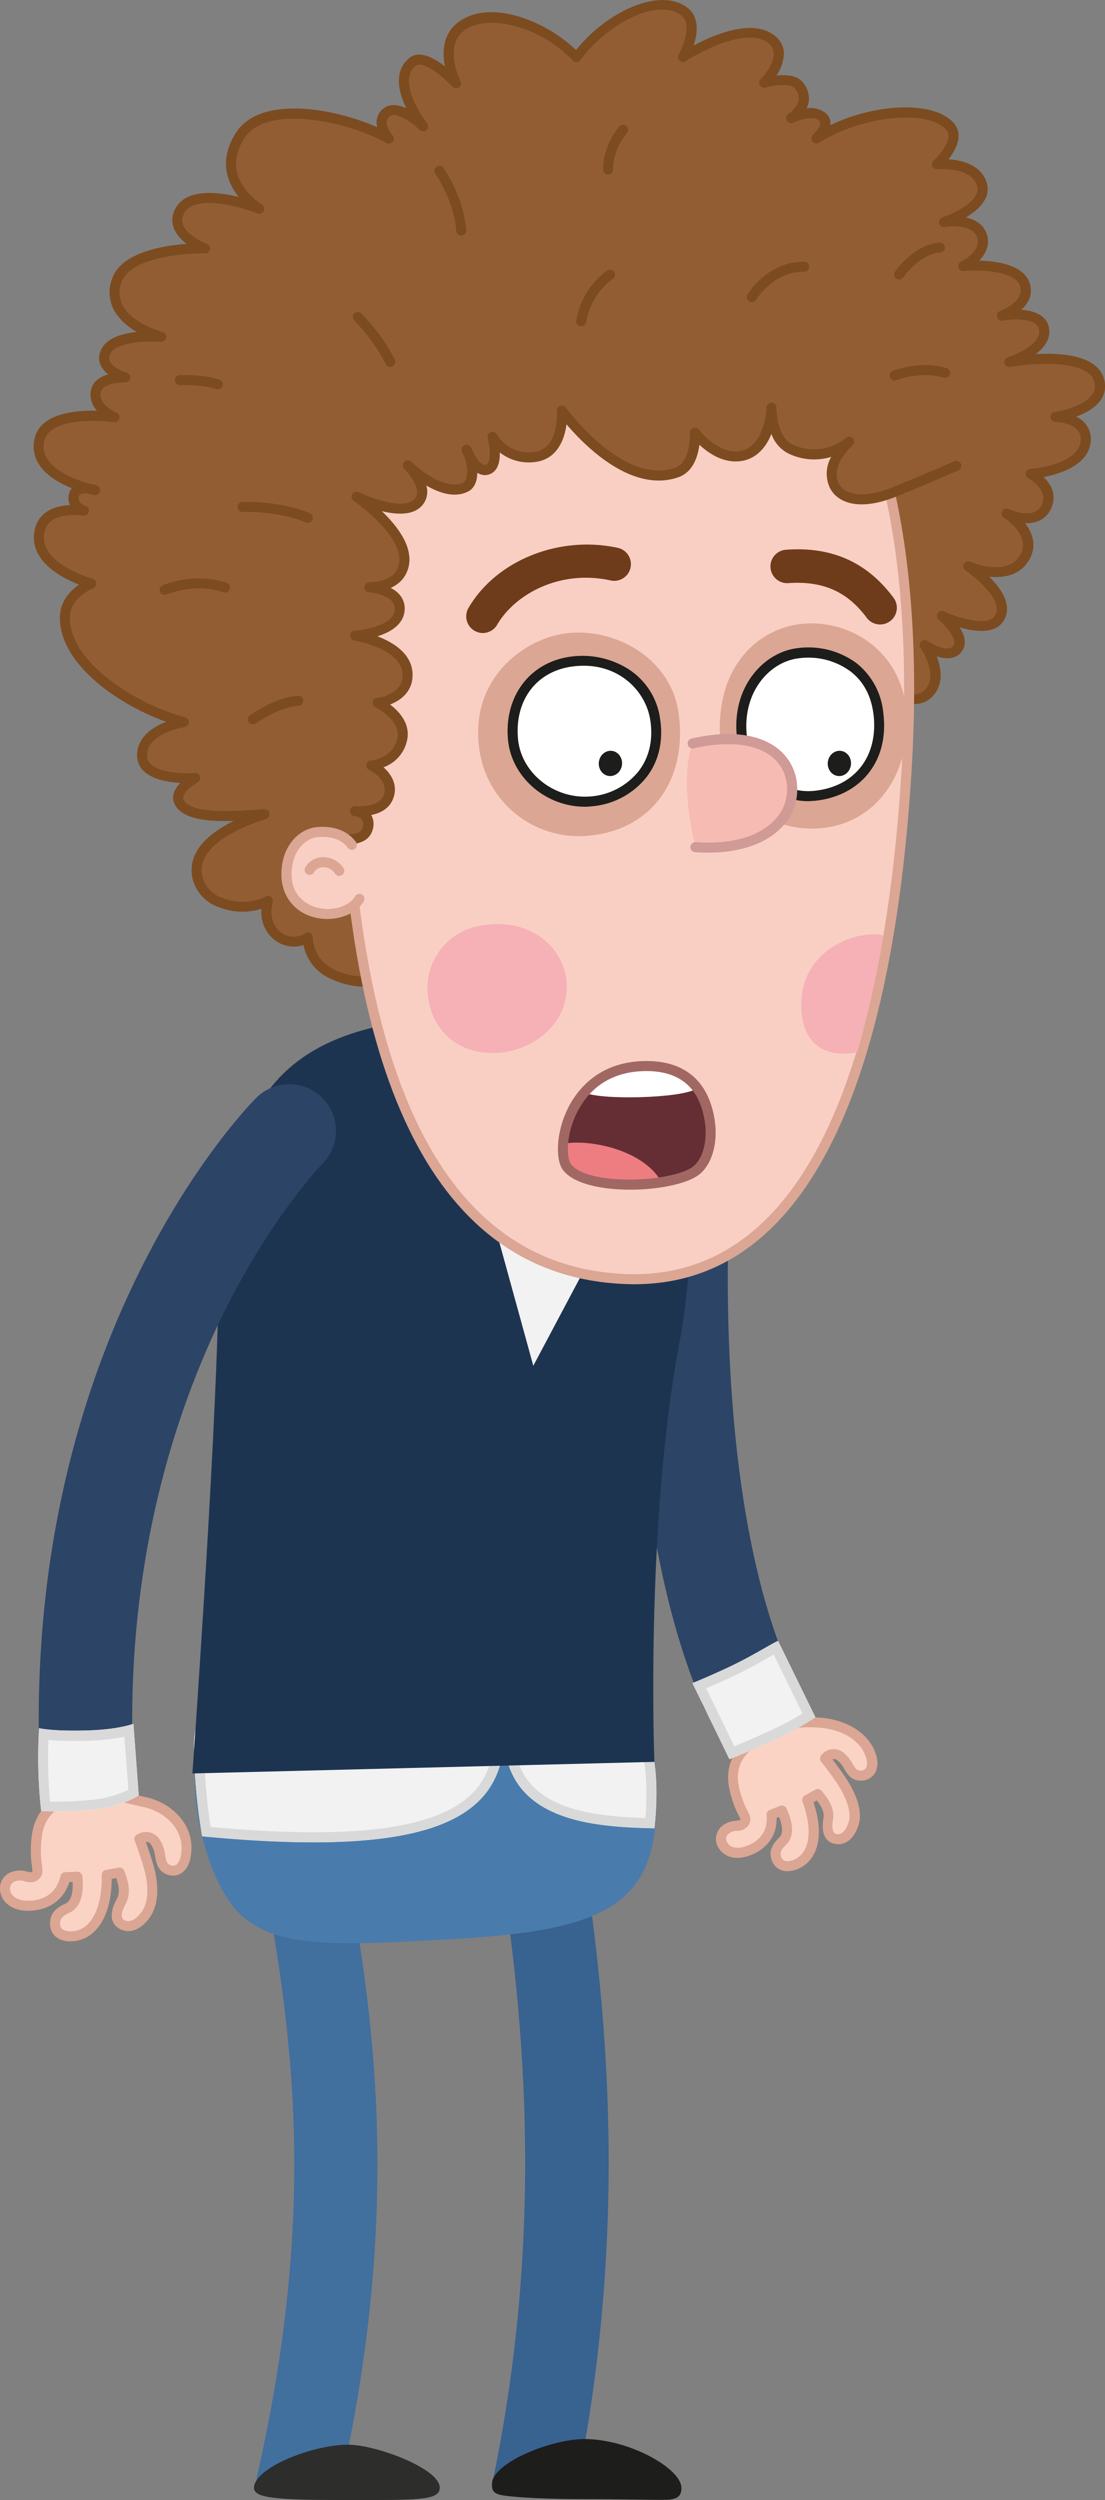 <?xml version="1.0" encoding="UTF-8"?> <svg xmlns="http://www.w3.org/2000/svg" viewBox="0 0 331.25 748.9"><rect x="0" y="0" width="331.25" height="748.9" fill="#808080" stroke="none"/> <defs> <style>.cls-1{fill:#fad3c5;}.cls-2{fill:#dba693;}.cls-3{fill:#2c4466;}.cls-4{fill:#f2f2f2;}.cls-5{fill:#d9d9d9;}.cls-6{fill:#386290;}.cls-7{fill:#416f9e;}.cls-8{fill:#497cac;}.cls-9{fill:#1d3451;}.cls-10{fill:#2d2d2b;}.cls-11{fill:#1d1d1b;}.cls-12{fill:#935d33;}.cls-13{fill:#7d4b20;}.cls-14{fill:#f9cfc4;}.cls-15{fill:#fff;}.cls-16{fill:#f6bbb2;}.cls-17{fill:#6e3c1a;}.cls-18{fill:#d09a96;}.cls-19{fill:#f5b1b5;}.cls-20{fill:#642e34;}.cls-21{fill:#ee7d82;}.cls-22{fill:#a16863;}</style> </defs> <g id="Слой_2" data-name="Слой 2"> <g id="Слой_1-2" data-name="Слой 1"> <path class="cls-1" d="M50.48,560c3.05,1,5.16-1.38,5.55-6.62.47-6.34-7-13.15-14.58-14.48s-10.29,0-15.25.72c-8.69,1.22-14.55,1.34-15.34,11.9-.62,8.31,1.41,9-.46,10.53-1.66,1.36-3.71-1.52-7.12.13-4,1.93-2.07,8.32,4.66,8.82a11.17,11.17,0,0,0,11.64-8.56l3.61-.14c.32,3.93.27,7.4-2.9,9.31-2.1,1.26-3.62,2-3.77,4s.78,4,4.13,4.24c5,.37,11.87-4.92,11.35-18.12l3.84-.67c.93,3.24,2.32,5.37.28,8.14s-2,5.56-.27,7c2.4,2,5.21,1.26,8-2.55s2.38-9.66,1.12-14.1A69.32,69.32,0,0,0,41.78,551s2.69-1.67,4.53.56C48.87,554.71,46.81,558.85,50.48,560Z"></path> <path class="cls-2" d="M21.27,581.54l-.74,0c-4.36-.33-5.71-3.23-5.51-5.85.18-2.42,1.48-4,4.49-5.39,1.66-.77,2.41-2.91,2.28-6.52l-1,0c-2.14,6.87-8.41,8.93-13.33,8.57C2.85,572,.67,569.38.14,567a5.26,5.26,0,0,1,2.39-5.81,7.2,7.2,0,0,1,5.61-.54c.78.18,1.17.26,1.32.12a1,1,0,0,0,.26-.25,6.76,6.76,0,0,0-.12-1.26,33.94,33.94,0,0,1-.22-8c.7-9.5,6.69-14.6,18.3-15.58,3.69-.31,6.15.31,9.88,1.24,1.64.4,3.49.87,5.83,1.35,8,1.63,13.85,7.85,14,14.78.09,3.7-.89,6.5-2.76,7.9a4.69,4.69,0,0,1-4.36.64h0c-2.93-1-3.4-3.47-3.77-5.5a7.85,7.85,0,0,0-1.36-3.72,1.58,1.58,0,0,0-1.43-.61c.59,1.6,1.55,4.35,2.37,7.26s2.4,10.4-1.21,15.4c-3.46,4.79-7.28,4.65-9.49,3.07-2.41-1.72-2.53-4.65-.34-8.71,1-1.82.52-4.07-.19-6.18l-1.36.24c-.1,9-2.89,13.57-5.28,15.82A10.09,10.09,0,0,1,21.27,581.54ZM23.2,560.7a1.5,1.5,0,0,1,1.49,1.37c.19,2.17.76,8.75-3.91,10.93-2.45,1.14-2.7,2-2.77,2.9-.12,1.64.75,2.48,2.74,2.62a7,7,0,0,0,5.42-2c2.91-2.74,4.45-8,4.34-14.87a1.51,1.51,0,0,1,1.24-1.51l3.84-.67a1.49,1.49,0,0,1,1.66.95c.83,2.19,2.37,6.28.45,9.83-2,3.78-1,4.55-.56,4.84,1.47,1,3.5.13,5.32-2.39,2-2.73,2.26-7.53.76-12.82-1.23-4.31-2.81-8.39-2.83-8.43a1.5,1.5,0,0,1,.6-1.82,4.94,4.94,0,0,1,6.49.87,10.68,10.68,0,0,1,2,5.09c.38,2.06.61,2.82,1.75,3.18h0a1.73,1.73,0,0,0,1.64-.18c1-.78,1.62-2.8,1.55-5.42-.14-5.55-5-10.57-11.62-11.92-2.4-.5-4.29-1-5.95-1.38-3.57-.89-5.72-1.43-8.91-1.16-10.17.86-15,4.81-15.56,12.82a30.81,30.81,0,0,0,.2,7.32c.24,1.63.42,2.92-1.2,4.26-1.32,1.08-2.76.74-3.91.47a4.26,4.26,0,0,0-3.47.24,2.31,2.31,0,0,0-.92,2.54c.38,1.7,2.09,2.83,4.57,3,4.18.3,9.14-1.46,10.48-7.37a1.51,1.51,0,0,1,1.41-1.17l3.61-.14Z"></path> <path class="cls-1" d="M257.79,532.17c3,0,4.12-2.78,2.88-7.5-1.51-5.72-10.11-9.46-17.23-8.31s-9.05,3.14-13.19,5.25c-7.28,3.72-12.4,5.61-9.88,15.13,2,7.5,4,7.49,2.79,9.4-1,1.71-3.73-.2-6.22,2.29-2.91,2.9.7,7.94,6.77,6.34a10.4,10.4,0,0,0,7.64-11.06l3.13-1.22c1.48,3.35,2.49,6.42.28,9.06-1.46,1.75-2.57,2.86-2.1,4.66s1.89,3.27,4.92,2.47c4.54-1.2,8.94-7.93,4.48-19.38l3.17-1.76c1.8,2.57,3.68,4,2.72,7.08s-.11,5.51,1.9,6.28c2.73,1.06,5-.47,6.23-4.66s-.84-9.22-3.29-12.74a64.74,64.74,0,0,0-5.39-6.6s1.86-2.29,4.16-.89C254.76,528,254.2,532.24,257.79,532.17Z"></path> <path class="cls-2" d="M236,560.53a4.8,4.8,0,0,1-4.8-3.81c-.59-2.23.09-4,2.35-6.21,1.17-1.14,1.19-3.18,0-6.22l-.75.29c.18,6.7-4.74,10.44-9.2,11.61-4.17,1.11-6.94-.59-8.14-2.55a5,5,0,0,1,.35-6,6.74,6.74,0,0,1,4.83-2.2c.52-.06,1-.11,1.13-.25A1.43,1.43,0,0,0,222,545a8.46,8.46,0,0,0-.47-1,31.15,31.15,0,0,1-2.63-7c-3.39-12.83,7.76-17.77,11.43-19.39.64-.28,1.22-.56,1.77-.82,3.21-1.53,5.53-2.63,12.78-2.32,7.93.35,14.27,3.83,17,9.32,1.4,2.86,1.53,5.48.37,7.38a4.76,4.76,0,0,1-4.09,2.24h0c-2.92.07-4.12-1.94-5.08-3.54a7.16,7.16,0,0,0-2.28-2.71,1.42,1.42,0,0,0-1.26-.13c.81,1.05,2.07,2.74,3.52,4.82,1.85,2.65,6,9.39,4.35,14.73s-5.06,6.39-7.54,5.66c-2.7-.8-3.72-3.38-3-7.68.3-1.83-.74-3.62-2-5.22l-1,.53c2.63,8,1.55,12.81.13,15.52a9.47,9.47,0,0,1-6,4.87A7.66,7.66,0,0,1,236,560.53Zm-1.59-19.67a1.5,1.5,0,0,1,1.37.89c.83,1.86,3.35,7.53-.15,10.91-1.91,1.85-1.7,2.62-1.53,3.3.38,1.41,1.36,1.86,3.09,1.4a6.4,6.4,0,0,0,4.09-3.36c1.71-3.27,1.46-8.35-.71-14.31a1.51,1.51,0,0,1,.68-1.83l3.18-1.76a1.49,1.49,0,0,1,1.88.36c1.41,1.69,4,4.84,3.4,8.59s.49,4.19.91,4.31c1.54.46,3-.94,3.82-3.64,1-3.34-1.37-8.47-3.94-12.15-2.39-3.44-4.32-5.83-4.34-5.86a1.5,1.5,0,0,1,0-1.88,4.69,4.69,0,0,1,6.11-1.22,10,10,0,0,1,3.29,3.72c1,1.59,1.35,2.09,2.44,2.08h0a1.75,1.75,0,0,0,1.59-.8c.59-1,.4-2.65-.51-4.5-2.19-4.49-7.57-7.34-14.39-7.64-6.5-.28-8.44.64-11.36,2-.57.27-1.18.56-1.85.85-8.62,3.82-11.63,8.72-9.74,15.88a28.49,28.49,0,0,0,2.4,6.36c.68,1.34,1.28,2.5.22,4.21a4,4,0,0,1-3.36,1.66,3.89,3.89,0,0,0-2.92,1.22,2,2,0,0,0,0,2.4c.82,1.34,2.62,1.8,4.81,1.21,3.74-1,7.52-4,6.91-9.55a1.52,1.52,0,0,1,1-1.56l3.14-1.22A1.44,1.44,0,0,1,234.45,540.86Z"></path> <path class="cls-3" d="M223.48,519.05a14,14,0,0,1-12.87-8.47c-25.73-59.79-20-148.91-19.78-152.67a14,14,0,0,1,27.94,1.89c-.08,1.12-5.44,86.27,17.56,139.71a14,14,0,0,1-12.85,19.54Z"></path> <path class="cls-4" d="M207.58,504.21s7-2.84,12.73-5.68,10.2-5.69,12.93-7l11.2,22.88a84.35,84.35,0,0,1-12.16,6.72c-7.6,3.51-13.61,5.86-13.61,5.86Z"></path> <path class="cls-5" d="M231.92,495.61l8.65,17.68a91.86,91.86,0,0,1-9.54,5.07c-4.5,2.08-8.45,3.75-10.89,4.76l-8.47-17.37c2.59-1.1,6.48-2.81,10-4.53s6.49-3.44,8.91-4.82l1.37-.79m1.32-4.12c-2.73,1.35-7.2,4.19-12.93,7s-12.73,5.68-12.73,5.68L218.67,527s6-2.35,13.61-5.86a84.35,84.35,0,0,0,12.16-6.72l-11.2-22.88Z"></path> <path class="cls-6" d="M172.27,748l-24.49-5.06c16-77.38,9-142.82,1.17-191.17l24.69-4C181.84,598.24,189.09,666.61,172.27,748Z"></path> <path class="cls-7" d="M101.22,748.26l-24.38-5.58C95.36,661.89,87.94,608.62,78,556.73L102.53,552C112.61,604.45,120.81,662.8,101.22,748.26Z"></path> <path class="cls-8" d="M59.7,522.36c-4.21,13.71,2.07,41.73,12.6,51.34,10.88,9.94,28.91,9.09,61.16,7.31,49.61-2.73,67-9.84,62.6-51.82-2.8-26.49-33.64-32.39-62.24-34.52S67.88,495.76,59.7,522.36Z"></path> <path class="cls-4" d="M58.15,522.25a171.12,171.12,0,0,0,2.45,27.83c67.38,6.46,89.52-4.68,90.52-29.32.95,25.45,28.15,26.5,45.08,26.93,0,0,1.22-10.12.14-18.48-2.11-16.51-7.23-25.31-26.24-29.69l-88.31-1.28C68.39,502.21,58.47,509.5,58.15,522.25Z"></path> <path class="cls-5" d="M82.21,501.25l87.53,1.27c17.66,4.15,21.7,12.06,23.63,27.07a79,79,0,0,1,.1,15c-7.29-.23-17-.8-24.72-3.81-9.48-3.67-14.26-10.26-14.63-20.16h-6c-.38,9.55-4.14,16.1-11.81,20.6-8.76,5.14-22.63,7.64-42.39,7.64-8.94,0-19.29-.53-30.78-1.58a174.92,174.92,0,0,1-2-25c.24-9.82,7.33-16.91,21.06-21.07m-.42-3c-13.4,4-23.32,11.26-23.64,24a171.12,171.12,0,0,0,2.45,27.83c12.65,1.21,23.7,1.8,33.32,1.8,41.63,0,56.39-11.1,57.2-31.12.95,25.45,28.15,26.5,45.08,26.93,0,0,1.22-10.12.14-18.48-2.11-16.51-7.23-25.31-26.24-29.69l-88.31-1.28Z"></path> <path class="cls-9" d="M196.17,527.78,57.68,531.25S64.46,437,65.43,390.17c1.41-68.57,22.43-86.05,86-86.08,59.13,0,59.72,57.51,52.07,99.07C193.45,457.54,196.17,527.78,196.17,527.78Z"></path> <path class="cls-10" d="M104.34,748.9c-20.9,0-28.2-.46-28.2-3.64,0-6,17.54-12.94,28.2-12.94,8.26,0,27.49,7.11,27.49,12.88C131.83,749.08,125.24,748.9,104.34,748.9Z"></path> <path class="cls-11" d="M175.27,748.63c-11.15,0-20.27-.46-24.38-1.1-3.58-.56-3.4-2-3.4-3.54,0-6,17.29-13.35,27.78-13.35,13.38,0,29,8.85,29,14.63,0,2.3-1,3.53-4.83,3.57C194.86,748.88,186.59,748.63,175.27,748.63Z"></path> <polygon class="cls-4" points="148.47 367.71 159.87 409.12 181.8 367.83 148.47 367.71"></polygon> <path class="cls-3" d="M25.7,536.18a14,14,0,0,1-14-13.7C9,398.35,74,331.68,76.78,328.91a14,14,0,0,1,19.86,19.74c-.3.31-15.14,15.62-29.46,44.4C54,419.64,38.44,463.58,39.7,521.88A14,14,0,0,1,26,536.18Z"></path> <path class="cls-4" d="M40,516.36s-4.25,1.72-13.63,2c-10.47.35-14.66-.67-14.66-.67a146.9,146.9,0,0,0,.63,24.81A98.19,98.19,0,0,0,28,542.08c8.82-.91,13.59-4.29,13.59-4.29Z"></path> <path class="cls-5" d="M37.28,520.2l1.21,15.93a31.37,31.37,0,0,1-10.77,3c-3.54.36-7.25.56-10.73.56-.73,0-1.39,0-2,0a146.3,146.3,0,0,1-.48-18.48c1.78.17,4.29.31,7.63.31,1.37,0,2.81,0,4.29-.07a63.91,63.91,0,0,0,10.81-1.19M40,516.36s-4.25,1.72-13.63,2c-1.53.05-2.92.07-4.19.07-7.42,0-10.47-.74-10.47-.74a146.9,146.9,0,0,0,.63,24.81s1.73.13,4.65.13a108.22,108.22,0,0,0,11-.58c8.82-.91,13.59-4.29,13.59-4.29L40,516.36Z"></path> <path class="cls-12" d="M316.57,124.92s14.19-2.07,13.12-10c-1.49-11-27.1-6.43-27.1-6.43s11.91-3.77,10.3-10.26c-1.41-5.66-12.54-3.6-12.54-3.6s8.78-3.32,6.9-9.25c-2.28-7.2-18.58-5.64-18.58-5.64s7.67-3.6,5.64-9.26-11.35-4-11.35-4S297,62,294.19,54.75c-2.52-6.57-13.31-5.5-13.31-5.5s7.9-7.1,3.77-11.51c-6.35-6.81-26.5-4.7-39.92,3.8,1-1.23,4.24-4.28,1.75-6.5-3-2.68-9.27.4-9.27.4s6.8-4.33,2.18-9.91c-2.38-2.88-10.23-.67-10.23-.67s7.63-7.85,2.64-12.6c-7.94-7.57-27,4.89-27,4.89s5.73-10.08,0-13.95c-8.19-5.55-24,3.05-32,14-8.52-9.06-25.31-16-34.4-9.48-7.83,5.6-1.7,17.25-1.7,17.25s-9.14-9.8-13.17-6.38c-7.1,6,3.31,19.29,3.31,19.29s-7.57-7.34-11.21-4c-3.3,3,.93,7.71.93,7.71-11.95-6.85-37.17-12.37-44.55-1.07-8.73,13.38,5.67,22,5.67,22s-19.46-7.81-23.87.8c-3.56,7,7.6,11.07,7.6,11.07S38.43,74,35,84.05c-4.21,12.42,13.32,16.83,13.32,16.83s-15.56-1.27-17,5.57c-1,4.58,6.23,6.64,6.23,6.64s-7.6-.33-8.73,3.89c-1.39,5.2,5.53,8,5.53,8s-20.54-3-22.56,6.94c-2.29,11.21,16.71,14.9,16.71,14.9s-5.61-1.94-6.37,1.56,3,4.56,3,4.56c-5.4-.61-12.2.18-13.34,6.31-2,10.83,15.55,15.54,15.55,15.54-3.65,1.61-7.56,4.78-7.87,9.41-1,14.88,20.6,28.19,35.64,32.08-5.69,1.11-12.42,4-12.54,9.81-.17,8.21,15.93,7,15.93,7s-6.77,3.7-4.69,7.39c2.93,5.16,16.22,4.13,25.49,3.41-9.41,3.1-22.65,9.16-20,19.39,2.11,8.18,14.36,10.28,21,6.55-2.46,10,6.46,14.71,11.94,11,.68,13.94,19.07,14.36,23,12.47,9.79-4.7,10.65-16.84,15-53.06,2.79-23.17,7.92-67,7.92-67L258.12,203s14.24,10.15,19.83,5.06c5.89-5.37-.74-14.86-.74-14.86s7,4.91,9.77,1.18-4.61-9.87-4.61-9.87,13.4,6.19,17,.94c4.58-6.63-9.06-15.78-9.06-15.78s12.31,5.44,16.9-2.74c4.07-7.22-5.43-13.07-5.43-13.07s9.57,4.61,12.16-2.75c1.91-5.43-5-9.13-5-9.13s16.55-1.13,16.49-10.49C325.43,125.21,316.57,124.92,316.57,124.92Z"></path> <path class="cls-13" d="M110.11,295.6a25.14,25.14,0,0,1-12.33-3.08A13.73,13.73,0,0,1,91,283.09a9.38,9.38,0,0,1-8.32-1.24,10.46,10.46,0,0,1-4.27-9.6,19.51,19.51,0,0,1-13.22-.65,12.1,12.1,0,0,1-7.37-8c-1.29-5,.15-11.74,12.26-17.69-7.83.24-15.17-.46-17.59-4.75a4.47,4.47,0,0,1-.41-3.49,7.68,7.68,0,0,1,2-3.13c-3.53-.2-8.25-1-10.89-3.46a6.46,6.46,0,0,1-2.1-5c.08-4.3,3.2-7.75,8.73-9.85C34.59,210.79,17.07,198.06,18,184.12c.23-3.45,2.3-6.65,5.68-9-5.32-2.07-15-7.14-13.33-16.14.87-4.69,4.66-7.38,10.63-7.69a4.83,4.83,0,0,1-.32-3.23,3.94,3.94,0,0,1,.87-1.8c-3.5-1.41-7.5-3.64-9.72-7a9.81,9.81,0,0,1-1.5-7.68c1.57-7.72,12.11-8.71,18.78-8.55a6.85,6.85,0,0,1-1.73-6.5c.67-2.5,2.89-3.75,5.09-4.39-1.83-1.43-3.16-3.45-2.6-6.06,1-4.55,6.42-6.15,11.2-6.66a17.25,17.25,0,0,1-6.83-6.43,11.41,11.41,0,0,1-.62-9.48c2.64-7.8,15-9.91,22.38-10.47a11,11,0,0,1-3.85-4.61,6.82,6.82,0,0,1,.39-5.83C55.7,56.42,65.05,57.42,71.57,59a17.12,17.12,0,0,1-3.47-6.85c-.94-4.1,0-8.3,2.7-12.49,7.27-11.14,29.21-7.35,42.3-1.54a5.24,5.24,0,0,1,1.56-5.39c2-1.84,4.72-1.4,7.15-.28-2.29-4.73-3.89-11,.79-15,3-2.53,7.41-.19,10.78,2.42-.93-4.56-.51-10,4.18-13.36s11.21-3.72,18.75-1.31A44,44,0,0,1,172.69,15C181.38,4,197.1-3.84,205.65,2c4.13,2.8,3.49,7.93,2.3,11.62,6.3-3.36,18.48-8.51,24.88-2.41A6.67,6.67,0,0,1,235,16a12.58,12.58,0,0,1-2.23,6.63c2.73-.3,6.08-.14,7.79,1.92a7.34,7.34,0,0,1,1.87,5.93,7.7,7.7,0,0,1-.64,2,7.09,7.09,0,0,1,5.71,1.4,3.84,3.84,0,0,1,1.39,3.62c13.77-6.61,30.83-7.29,36.87-.82A5.72,5.72,0,0,1,287.34,41c-.11,2.49-1.61,4.94-3,6.71,3.76.26,9.37,1.51,11.27,6.47a6.51,6.51,0,0,1-.22,5.34c-1.12,2.35-3.53,4.24-5.89,5.62,2.6.56,5.19,1.89,6.25,4.83,1.17,3.26-.24,6.07-2.21,8.11,5.42.12,13.4,1.27,15.16,6.84.64,2,.67,5-2.55,7.89,3.46.23,7.29,1.35,8.21,5,.87,3.51-1.24,6.27-3.87,8.26,5.76-.29,13.16,0,17.35,3.11a7.89,7.89,0,0,1,3.35,5.48c.75,5.53-4.29,8.58-8.61,10.16a7.27,7.27,0,0,1,4.42,6.59c0,7.69-8.92,10.5-14.18,11.49,2,1.9,3.9,4.88,2.58,8.64a7.28,7.28,0,0,1-4.12,4.55,9.34,9.34,0,0,1-4,.6c2.26,2.92,3.62,6.8,1.31,10.91-2.63,4.68-7.58,5.62-12.06,5.15,2.32,2.29,4.65,5.24,5.21,8.23a6.71,6.71,0,0,1-1.06,5.25c-2.57,3.73-8.48,3-13,1.72,1.46,2.24,2.32,4.93.58,7.26s-4.76,2.31-7.47,1.39c1.43,3.63,2.32,8.79-1.75,12.5-6.06,5.52-19.08-3.12-21.47-4.79l-118-29.28c-1,8.29-5.27,45-7.72,65.3l-.74,6.25c-3.85,32.32-5.15,43.21-15.11,48A14.57,14.57,0,0,1,110.11,295.6ZM92.28,279.32a1.56,1.56,0,0,1,.67.15,1.53,1.53,0,0,1,.83,1.27,10.76,10.76,0,0,0,5.54,9.2c5.64,3.36,13.39,2.92,15.32,2,8.47-4.06,9.71-14.54,13.42-45.64l.75-6.25c2.75-22.9,7.85-66.54,7.91-67a1.49,1.49,0,0,1,1.85-1.28l119.91,29.76a1.38,1.38,0,0,1,.51.23c3.44,2.45,14.12,8.66,17.95,5.18,4.84-4.41-.9-12.8-1-12.89a1.5,1.5,0,0,1,2.09-2.08c1.5,1,6.15,3.59,7.71,1.5s-3-6.72-4.35-7.81a1.5,1.5,0,0,1,1.57-2.52c3.18,1.46,12.79,4.88,15.16,1.45a3.8,3.8,0,0,0,.59-3c-.8-4.22-7-9.15-9.26-10.69a1.5,1.5,0,0,1,1.44-2.62c.11.05,11.13,4.78,15-2.1,3.31-5.9-4.84-11-4.92-11.07a1.49,1.49,0,0,1-.53-2,1.51,1.51,0,0,1,2-.64c1.26.61,5.11,2,7.67.88a4.33,4.33,0,0,0,2.43-2.77c1.45-4.14-4.21-7.28-4.27-7.31a1.5,1.5,0,0,1,.61-2.81c.15,0,15.14-1.15,15.09-9,0-4.79-7.38-5.09-7.46-5.09a1.5,1.5,0,0,1-.17-3c.13,0,12.69-2,11.85-8.3a5,5,0,0,0-2.15-3.46c-5.28-3.85-18.54-2.53-23.2-1.69a1.5,1.5,0,0,1-.72-2.91c.11,0,10.53-3.5,9.3-8.47-.87-3.49-8.28-3-10.81-2.49a1.5,1.5,0,0,1-.8-2.88c.07,0,7.43-2.89,6-7.38-1.56-4.94-13.09-5-17-4.6A1.5,1.5,0,0,1,288,78.4c.06,0,6.41-3.09,4.87-7.39s-9.62-3.05-9.7-3a1.5,1.5,0,0,1-.7-2.9c2.27-.74,8.53-3.4,10.17-6.82a3.56,3.56,0,0,0,.12-3c-2.08-5.44-11.67-4.56-11.76-4.55a1.5,1.5,0,0,1-1.15-2.61c1.2-1.08,4.34-4.5,4.46-7.24a2.77,2.77,0,0,0-.78-2.13c-5.72-6.11-25.26-4-38,4a1.5,1.5,0,0,1-1.95-2.23l.39-.45c2.2-2.48,2.21-3.33,1.5-4-1.81-1.62-6.21,0-7.61.64a1.49,1.49,0,0,1-2-.62,1.5,1.5,0,0,1,.5-2s2.68-1.75,3.05-4.14a4.42,4.42,0,0,0-1.23-3.55c-1.2-1.45-5.88-1-8.66-.17a1.5,1.5,0,0,1-1.49-2.49c1.11-1.15,4-4.77,3.91-7.75a3.73,3.73,0,0,0-1.22-2.73c-5.81-5.53-20.13,1.78-25.16,5.07a1.5,1.5,0,0,1-2.12-2c0-.09,5-8.92.48-12-7.44-5-22.45,3.36-29.92,13.67a1.5,1.5,0,0,1-1.12.61,1.45,1.45,0,0,1-1.19-.47C161.46,7.32,145.86,4.28,139.31,9S138,24.2,138.07,24.3A1.5,1.5,0,0,1,135.65,26c-3.3-3.53-9.11-8-11.11-6.27-5.92,5,3.43,17.1,3.52,17.22a1.5,1.5,0,0,1-2.22,2c-2.15-2.07-7.2-5.77-9.17-4-2.16,2,1,5.56,1,5.6a1.5,1.5,0,0,1-1.87,2.3C104.68,36.49,80,31,73.31,41.34c-2.27,3.48-3,6.9-2.29,10.18,1.39,6,7.41,9.7,7.47,9.73a1.5,1.5,0,0,1-1.33,2.68c-5.06-2-18.88-6-22,.1a4,4,0,0,0-.27,3.37c1.11,2.85,5.47,5,7.06,5.6a1.5,1.5,0,0,1,1,1.68,1.48,1.48,0,0,1-1.51,1.22c-6.1-.11-22.48,1.21-25,8.63a8.42,8.42,0,0,0,.41,7.08c3,5.52,11.77,7.79,11.86,7.82a1.5,1.5,0,0,1-.49,2.95c-3.7-.3-14.47-.14-15.44,4.39-.66,3.1,5.11,4.86,5.17,4.88a1.5,1.5,0,0,1-.48,2.94c-1.65-.06-6.55.3-7.21,2.78-1,3.85,4.59,6.22,4.65,6.24a1.5,1.5,0,0,1-.79,2.87c-5.32-.77-19.45-1.22-20.88,5.76a6.87,6.87,0,0,0,1.06,5.41c2.8,4.19,9.51,6.43,12.71,7.29a13.1,13.1,0,0,1,2,.48,1.5,1.5,0,0,1-.78,2.89c-.11,0-.79-.15-1.82-.43a4.16,4.16,0,0,0-2.35.18.84.84,0,0,0-.44.66c-.42,1.91,1.61,2.68,2,2.81a1.5,1.5,0,0,1-.63,2.92c-3.93-.45-10.68-.38-11.7,5.1-1.73,9.35,14.31,13.76,14.47,13.81a1.5,1.5,0,0,1,.22,2.82c-1.56.68-6.66,3.3-7,8.14C20.08,198,40.82,211.05,55.5,214.85a1.5,1.5,0,0,1-.09,2.92c-3.36.66-11.21,2.79-11.32,8.37a3.5,3.5,0,0,0,1.16,2.79c2.93,2.77,10.49,2.85,13.15,2.64a1.5,1.5,0,0,1,.84,2.81c-.94.52-3.74,2.39-4.24,4.15a1.46,1.46,0,0,0,.14,1.19c2.45,4.33,16,3.28,24,2.66a1.52,1.52,0,0,1,1.61,1.2,1.48,1.48,0,0,1-1,1.71c-9.91,3.27-21.25,9-19,17.59a9.19,9.19,0,0,0,5.63,6c4.22,1.8,9.64,1.66,13.2-.34a1.52,1.52,0,0,1,1.65.12,1.49,1.49,0,0,1,.54,1.55c-1,4,0,7.37,2.64,9.22a6.22,6.22,0,0,0,7,.18A1.48,1.48,0,0,1,92.28,279.32Z"></path> <path class="cls-14" d="M187.57,383.15C129,380.86,105.37,317.79,103,225.73,100.78,140.35,96.22,76.17,189.65,73c67.35-2.27,87.42,73.44,82.06,158.68C266.7,311.4,245.94,385.43,187.57,383.15Z"></path> <path class="cls-2" d="M190.18,384.7c-.89,0-1.77,0-2.67-.05-54.41-2.13-83.35-55.58-86-158.88l-.2-7.5c-1.1-41.13-2.06-76.66,8.72-102.68C121.87,87,147.16,73,189.6,71.53c20.91-.71,38.38,6,51.89,19.9,24.55,25.28,35.82,75.13,31.72,140.37-2.86,45.49-10.33,81.49-22.2,107C236.83,369.27,216.38,384.7,190.18,384.7Zm-2.55-3.05c26.16,1,46.56-13.82,60.66-44.11,11.71-25.18,19.09-60.81,21.92-105.93,4.05-64.38-6.92-113.43-30.88-138.09-12.89-13.28-29.58-19.67-49.63-19-89.19,3-87.6,62-85.41,143.66l.2,7.5C107.11,327.13,135.09,379.6,187.63,381.65Z"></path> <path class="cls-2" d="M143.55,223.23c-2.24-19.95,13.27-31.83,26.1-33.5,14.38-1.88,31.6,7.26,33.81,24.11,2.63,20-8.33,34.78-26.83,36.47A30.08,30.08,0,0,1,143.55,223.23Z"></path> <path class="cls-2" d="M215.84,220.81c-1.09-19.91,9.93-31.39,22.67-33.66,13.74-2.45,30.82,6,33.07,24.75,2.07,17.14-7,33.95-24.6,36.09C230.94,249.94,216.85,239.21,215.84,220.81Z"></path> <path class="cls-15" d="M153.7,221.59c-.15-14.93,8.67-22.38,17.7-23.56,10.1-1.32,23.36,2.34,25.31,17.36,1.81,14-6.57,23.24-19.55,24.69S153.8,232.09,153.7,221.59Z"></path> <path class="cls-15" d="M221.93,219.63c-.08-16,8.37-23.07,17.4-24.25,10.11-1.32,22.59,3.91,24.29,17.91,1.57,12.94-6.32,23.59-19.33,24.82C233.27,239.14,222,233.28,221.93,219.63Z"></path> <path class="cls-11" d="M175.3,241.66c-11.6,0-21.88-8.73-23-19.92h0c-1.26-13.09,6.48-23.39,18.83-25.05a25.93,25.93,0,0,1,16.72,3.42,21,21,0,0,1,10,15c1.08,6.8-.35,13-4.13,17.8a23.42,23.42,0,0,1-16.49,8.64C176.62,241.63,176,241.66,175.3,241.66Zm-20-20.2c1,10.21,10.92,18,21.7,17.12a20.44,20.44,0,0,0,14.39-7.5c3.25-4.17,4.47-9.52,3.53-15.48-1.45-9-10.13-17.71-23.37-15.94-10.83,1.46-17.36,10.21-16.25,21.8Z"></path> <path class="cls-11" d="M242.23,240a21,21,0,0,1-13.47-5,22.12,22.12,0,0,1-7.92-14.88h0c-1.28-14.59,8.14-24.64,18-25.93a24.31,24.31,0,0,1,17.93,4.48,21.53,21.53,0,0,1,8,14.73c.93,7.14-.62,13.47-4.48,18.3-3.71,4.65-9.47,7.57-16.19,8.2C243.49,239.92,242.86,240,242.23,240Zm-18.4-20.14a19.14,19.14,0,0,0,6.85,12.85,17.9,17.9,0,0,0,13.17,4.21c6-.56,10.88-3,14.13-7.08s4.67-9.73,3.85-16c-.71-5.47-3-9.75-6.9-12.73a21.3,21.3,0,0,0-15.72-3.88c-8.44,1.1-16.51,9.89-15.38,22.68Z"></path> <ellipse class="cls-11" cx="182.99" cy="228.69" rx="3.79" ry="3.49" transform="translate(-63.88 386.3) rotate(-83.89)"></ellipse> <ellipse class="cls-11" cx="251.63" cy="228.69" rx="3.79" ry="3.49" transform="translate(-2.55 454.55) rotate(-83.89)"></ellipse> <path class="cls-16" d="M207.64,222.7c17.47-3.67,28.9,2.28,29.8,12.55s-9,20-28.93,18.52C203.19,231.89,207.64,222.7,207.64,222.7Z"></path> <path class="cls-17" d="M144.76,189.63a5,5,0,0,1-4.32-7.52c8.34-14.26,27.16-21.81,44.76-18a5,5,0,1,1-2.14,9.77c-15.27-3.35-28.66,4.12-34,13.22A5,5,0,0,1,144.76,189.63Z"></path> <path class="cls-17" d="M263.82,187.06a5,5,0,0,1-4-2c-5.87-7.89-13.12-11.09-23.5-10.38a5,5,0,1,1-.69-10c13.77-1,24.31,3.75,32.22,14.38a5,5,0,0,1-4,8Z"></path> <path class="cls-18" d="M212.36,255.41c-1.29,0-2.61,0-4-.14a1.5,1.5,0,0,1,.22-3c10.29.75,18.61-1.52,23.41-6.39a13.2,13.2,0,0,0,3.92-10.5,12.23,12.23,0,0,0-5-9.07c-5-3.62-13.12-4.38-22.94-2.14a1.5,1.5,0,0,1-.67-2.93c13.69-3.12,21.35-.28,25.37,2.64a15.16,15.16,0,0,1,6.27,11.24A16.12,16.12,0,0,1,234.16,248C229.39,252.83,221.74,255.41,212.36,255.41Z"></path> <path class="cls-19" d="M128.31,298.53a18.91,18.91,0,0,1,15.85-21.25c14.8-2.69,25,6.65,25.7,17,.85,12.71-10.56,20.73-21.28,21.14C138.44,315.84,129.71,309.74,128.31,298.53Z"></path> <path class="cls-19" d="M240.32,298.73C239.21,312,246.7,317.26,257,315.21a331.53,331.53,0,0,0,7.87-35C256.57,278.37,241.5,284.5,240.32,298.73Z"></path> <path class="cls-12" d="M96.58,249.23c7,3.4,12.65,2.65,13.61-1,1.26-4.76-3.8-5.27-3.8-5.27s8.36,1,10.12-4.56c1.81-5.73-5.24-9.1-5.24-9.1s8.16-.71,9.3-8.29c1-6.38-7.48-10.5-7.48-10.5s9.32-1,9-8.61c-.37-9-15.52-11.49-15.52-11.49s13-.83,13.17-7.95c.08-3.32-2.87-5.75-9-6.48,7.87-.29,10.92-4.42,10.28-9.6-1.06-8.48-14.24-17.54-14.24-17.54s14.39,7,18.72,1.41c3.34-4.3-3.36-10.81-3.36-10.81s10.17,10,17.33,6.54c2.08-1,2.23-4.37,1.78-6.89a13.6,13.6,0,0,0-1.48-4.24s2.86,7.1,6.31,5.88c3.72-1.32,1.43-9.83,1.43-9.83a12.72,12.72,0,0,0,12.82,6c9-1.27,8-13.9,8-13.9s17.72,24.42,34.43,18.55c6.05-2.13,5.45-12,5.45-12s6.13,8.2,13.69,7c6.53-1,9.13-8.89,9.24-14.52,0,0-.17,9.38,5.39,12.25a16.38,16.38,0,0,0,17.87-2.05s-7.69,6.71-4.45,13.19c2,4,8.21,5.8,17.88,1.91,10.9-4.38,18.68-7.87,18.68-7.87S254.45,36.31,167.85,58.18,83.62,154.5,96.58,249.23Z"></path> <path class="cls-13" d="M104.72,252.92a20.69,20.69,0,0,1-8.8-2.34,1.5,1.5,0,0,1,1.31-2.7c4.83,2.35,8.37,2.35,10.09,1.56a2.34,2.34,0,0,0,1.42-1.58,2.58,2.58,0,0,0-.17-2.2,3.72,3.72,0,0,0-2.32-1.2h0a1.5,1.5,0,0,1,.33-3h.06c.46.05,7.16.66,8.48-3.52,1.4-4.44-4.4-7.27-4.46-7.3a1.49,1.49,0,0,1,.52-2.84c.28,0,7-.73,8-7,.79-5.22-6.58-8.89-6.66-8.92a1.5,1.5,0,0,1-.81-1.61,1.48,1.48,0,0,1,1.32-1.23c.32,0,7.91-.92,7.66-7.06-.32-7.67-14.14-10.05-14.28-10.07a1.5,1.5,0,0,1,.15-3c.12,0,11.63-.92,11.77-6.48.09-3.51-4.77-4.61-7.67-5a1.5,1.5,0,0,1,.12-3c3.51-.13,6.12-1.09,7.56-2.79a6.35,6.35,0,0,0,1.29-5.12c-1-7.71-13.47-16.4-13.6-16.49a1.5,1.5,0,0,1,1.5-2.59c3.46,1.68,14,5.61,16.88,1.85,2.42-3.12-3-8.61-3.21-8.82h0a1.5,1.5,0,0,1,2.1-2.15l0,0c2.66,2.61,10.53,8.7,15.58,6.23,1.15-.56,1.35-3.08,1-5.28a12.68,12.68,0,0,0-.65-2.36c-.4-.77-.66-1.37-.74-1.58a1.5,1.5,0,0,1,2.68-1.34,14.35,14.35,0,0,1,.78,1.66c1,1.89,2.58,4,3.74,3.58,1.57-.55,1.29-5,.48-8a1.5,1.5,0,0,1,2.77-1.1,11.14,11.14,0,0,0,11.29,5.25c3.06-.43,5.12-2.53,6.11-6.25a20.58,20.58,0,0,0,.59-6,1.5,1.5,0,0,1,2.71-1c.17.24,17.26,23.45,32.72,18,4.85-1.7,4.46-10.36,4.46-10.44a1.5,1.5,0,0,1,2.7-1c.05.07,5.68,7.46,12.25,6.45,5.67-.88,7.88-8.3,8-13.07a1.52,1.52,0,0,1,1.53-1.47,1.5,1.5,0,0,1,1.47,1.53c0,.08-.08,8.49,4.57,10.88a14.79,14.79,0,0,0,16.2-1.84h0a1.5,1.5,0,1,1,2,2.26h0c-.07.06-6.78,6-4.1,11.39,1.46,2.92,6.53,5,16,1.19,10.74-4.32,18.54-7.81,18.62-7.85a1.5,1.5,0,0,1,1.23,2.74c-.08,0-7.93,3.55-18.73,7.89-11.33,4.56-17.65,1.63-19.78-2.63a10.06,10.06,0,0,1,.4-9.3,17.56,17.56,0,0,1-13.17-1.18,10.49,10.49,0,0,1-4.76-5.68c-1.64,4.1-4.58,7.43-9,8.1-5.33.82-9.9-2.36-12.59-4.86-.44,3.42-1.86,8.16-6.28,9.71a17.69,17.69,0,0,1-5.93,1c-11.77,0-22.77-11.14-27.63-16.84-.61,4.78-2.95,10.38-9.15,11.25a14.1,14.1,0,0,1-10.84-2.82c.06,2.7-.53,5.63-3.12,6.55a4,4,0,0,1-3.63-.48c0,2.08-.6,4.58-2.82,5.66-4,2-8.76.34-12.47-1.83a6.24,6.24,0,0,1-1,5.68c-2.61,3.38-7.79,3.11-12.32,2,3.66,3.53,7.56,8.29,8.15,13a9.37,9.37,0,0,1-2,7.44,9.65,9.65,0,0,1-3.5,2.54c3.78,1.94,4.24,4.86,4.2,6.32-.11,4.6-4.31,7-8.17,8.18,4.67,1.8,10.28,5.18,10.52,11.15.22,5.19-3.35,8-6.74,9.29,2.64,2,5.9,5.5,5.21,10.11a11,11,0,0,1-7.18,8.7c2.28,2,4.26,5.11,3.06,8.92-1.08,3.44-4,4.83-6.73,5.37a5.56,5.56,0,0,1,.43,4.4,5.32,5.32,0,0,1-3.07,3.54A9.35,9.35,0,0,1,104.72,252.92Z"></path> <path class="cls-13" d="M75.79,217a1.5,1.5,0,0,1-.88-2.72c.3-.22,7.52-5.36,14.4-5.87a1.5,1.5,0,1,1,.22,3c-6,.45-12.8,5.27-12.87,5.32A1.48,1.48,0,0,1,75.79,217Z"></path> <path class="cls-13" d="M49.34,178.19a1.5,1.5,0,0,1-.58-2.88c.39-.17,9.71-4,19.19-.72a1.5,1.5,0,0,1-1,2.83c-8.41-2.92-17,.61-17,.65A1.52,1.52,0,0,1,49.34,178.19Z"></path> <path class="cls-13" d="M92.26,156.61a1.51,1.51,0,0,1-.58-.12c-8.37-3.51-18.81-3.15-18.92-3.14a1.5,1.5,0,1,1-.12-3c.46,0,11.23-.39,20.2,3.38a1.5,1.5,0,0,1-.58,2.88Z"></path> <path class="cls-13" d="M65.31,116.65a1.34,1.34,0,0,1-.51-.09c-3.9-1.41-10.76-1.2-10.83-1.19a1.5,1.5,0,0,1-.1-3c.31,0,7.5-.23,11.95,1.37a1.5,1.5,0,0,1-.51,2.91Z"></path> <path class="cls-13" d="M117,109.91a1.48,1.48,0,0,1-1.35-.85A55,55,0,0,0,106.18,96a1.5,1.5,0,0,1,2.11-2.14,57.25,57.25,0,0,1,10.1,13.9,1.51,1.51,0,0,1-.7,2A1.49,1.49,0,0,1,117,109.91Z"></path> <path class="cls-13" d="M138.26,70.57a1.49,1.49,0,0,1-1.49-1.38c-.7-9.21-6.25-17.11-6.3-17.19a1.5,1.5,0,0,1,2.44-1.74c.25.35,6.08,8.67,6.85,18.7a1.5,1.5,0,0,1-1.38,1.61Z"></path> <path class="cls-13" d="M174.21,97.71l-.23,0A1.51,1.51,0,0,1,172.72,96,23.21,23.21,0,0,1,182.09,81a1.5,1.5,0,0,1,1.64,2.51,20.47,20.47,0,0,0-8,12.88A1.5,1.5,0,0,1,174.21,97.71Z"></path> <path class="cls-13" d="M182.28,52.27a1.5,1.5,0,0,1-1.5-1.49c-.09-7.21,4.66-12.65,4.86-12.88a1.5,1.5,0,0,1,2.25,2c-.07.08-4.18,4.84-4.11,10.86a1.51,1.51,0,0,1-1.49,1.52Z"></path> <path class="cls-13" d="M225.36,90.48a1.54,1.54,0,0,1-.77-.21,1.5,1.5,0,0,1-.52-2c.24-.41,6.05-10,17-9.87a1.5,1.5,0,0,1,0,3h-.22c-9.07,0-14.13,8.31-14.18,8.4A1.5,1.5,0,0,1,225.36,90.48Z"></path> <path class="cls-13" d="M269.53,83.73a1.51,1.51,0,0,1-1.23-2.36c.23-.33,5.78-8.25,13.38-8.7a1.5,1.5,0,1,1,.18,3c-6.13.36-11,7.34-11.09,7.41A1.51,1.51,0,0,1,269.53,83.73Z"></path> <path class="cls-13" d="M268.21,114a1.5,1.5,0,0,1-.56-2.89c.32-.13,8.06-3.23,16-.87a1.5,1.5,0,1,1-.86,2.87c-6.92-2-13.92.75-14,.78A1.6,1.6,0,0,1,268.21,114Z"></path> <path class="cls-14" d="M86,263.14c-1-7.77,4.07-13.4,9.1-13.87,5.64-.54,11.34,1.6,12.62,10.13,1.54,10.32-1.75,13.49-9,14.33C92.45,274.47,86.89,270.28,86,263.14Z"></path> <path class="cls-2" d="M101.71,262.39a1.5,1.5,0,0,1-1.21-.62,4.34,4.34,0,0,0-3.71-2,3.28,3.28,0,0,0-2.71,1.6,1.5,1.5,0,0,1-2.6-1.49,6.27,6.27,0,0,1,5.15-3.11,7.32,7.32,0,0,1,6.3,3.21,1.51,1.51,0,0,1-1.22,2.38Z"></path> <path class="cls-2" d="M98.16,275.29H98c-7.67-.1-13.26-5.25-13.61-12.52-.43-9,5.12-14.48,10.55-15,5.09-.48,9.26,1.09,11.73,4.41a1.5,1.5,0,0,1-2.4,1.8c-2.47-3.32-6.73-3.44-9-3.22-4.06.38-8.18,4.68-7.84,11.87.31,6.55,5.74,9.6,10.65,9.66,3.57.08,7-1.49,8.33-3.73a1.5,1.5,0,1,1,2.56,1.55C106.74,273.7,102,275.29,98.16,275.29Z"></path> <path class="cls-20" d="M169.91,349.52c-3.58-4.93.22-30.17,23.88-30.17,13.31,0,17.8,8.29,19,16.68.88,6.13-.73,12.51-4.74,15.05C200.29,356,175.23,356.85,169.91,349.52Z"></path> <path class="cls-15" d="M175.23,327.2c3.94,2.39,29.28,1.9,33.67-1.14C204.15,320.69,191.34,313.85,175.23,327.2Z"></path> <path class="cls-21" d="M168.8,342.67c7.23-1.56,23.62,1.46,29.3,11.07C182.79,355.69,167.65,355.49,168.8,342.67Z"></path> <path class="cls-22" d="M188.89,356.38c-8.64,0-17.15-1.78-20.2-6h0c-2.22-3.06-2.06-11.29,1.7-18.68,2.64-5.18,9.19-13.87,23.4-13.87,11.71,0,18.8,6.22,20.5,18,1,7.18-1.15,13.82-5.43,16.53C204.87,354.87,196.83,356.38,188.89,356.38Zm4.9-35.53c-12,0-17.88,6.65-20.73,12.23-3.58,7-3.17,13.87-1.94,15.56h0c4.76,6.55,29.13,5.61,36.14,1.17,3.24-2.05,4.91-7.63,4.06-13.56C209.84,326,204,320.85,193.79,320.85Z"></path> </g> </g> </svg> 